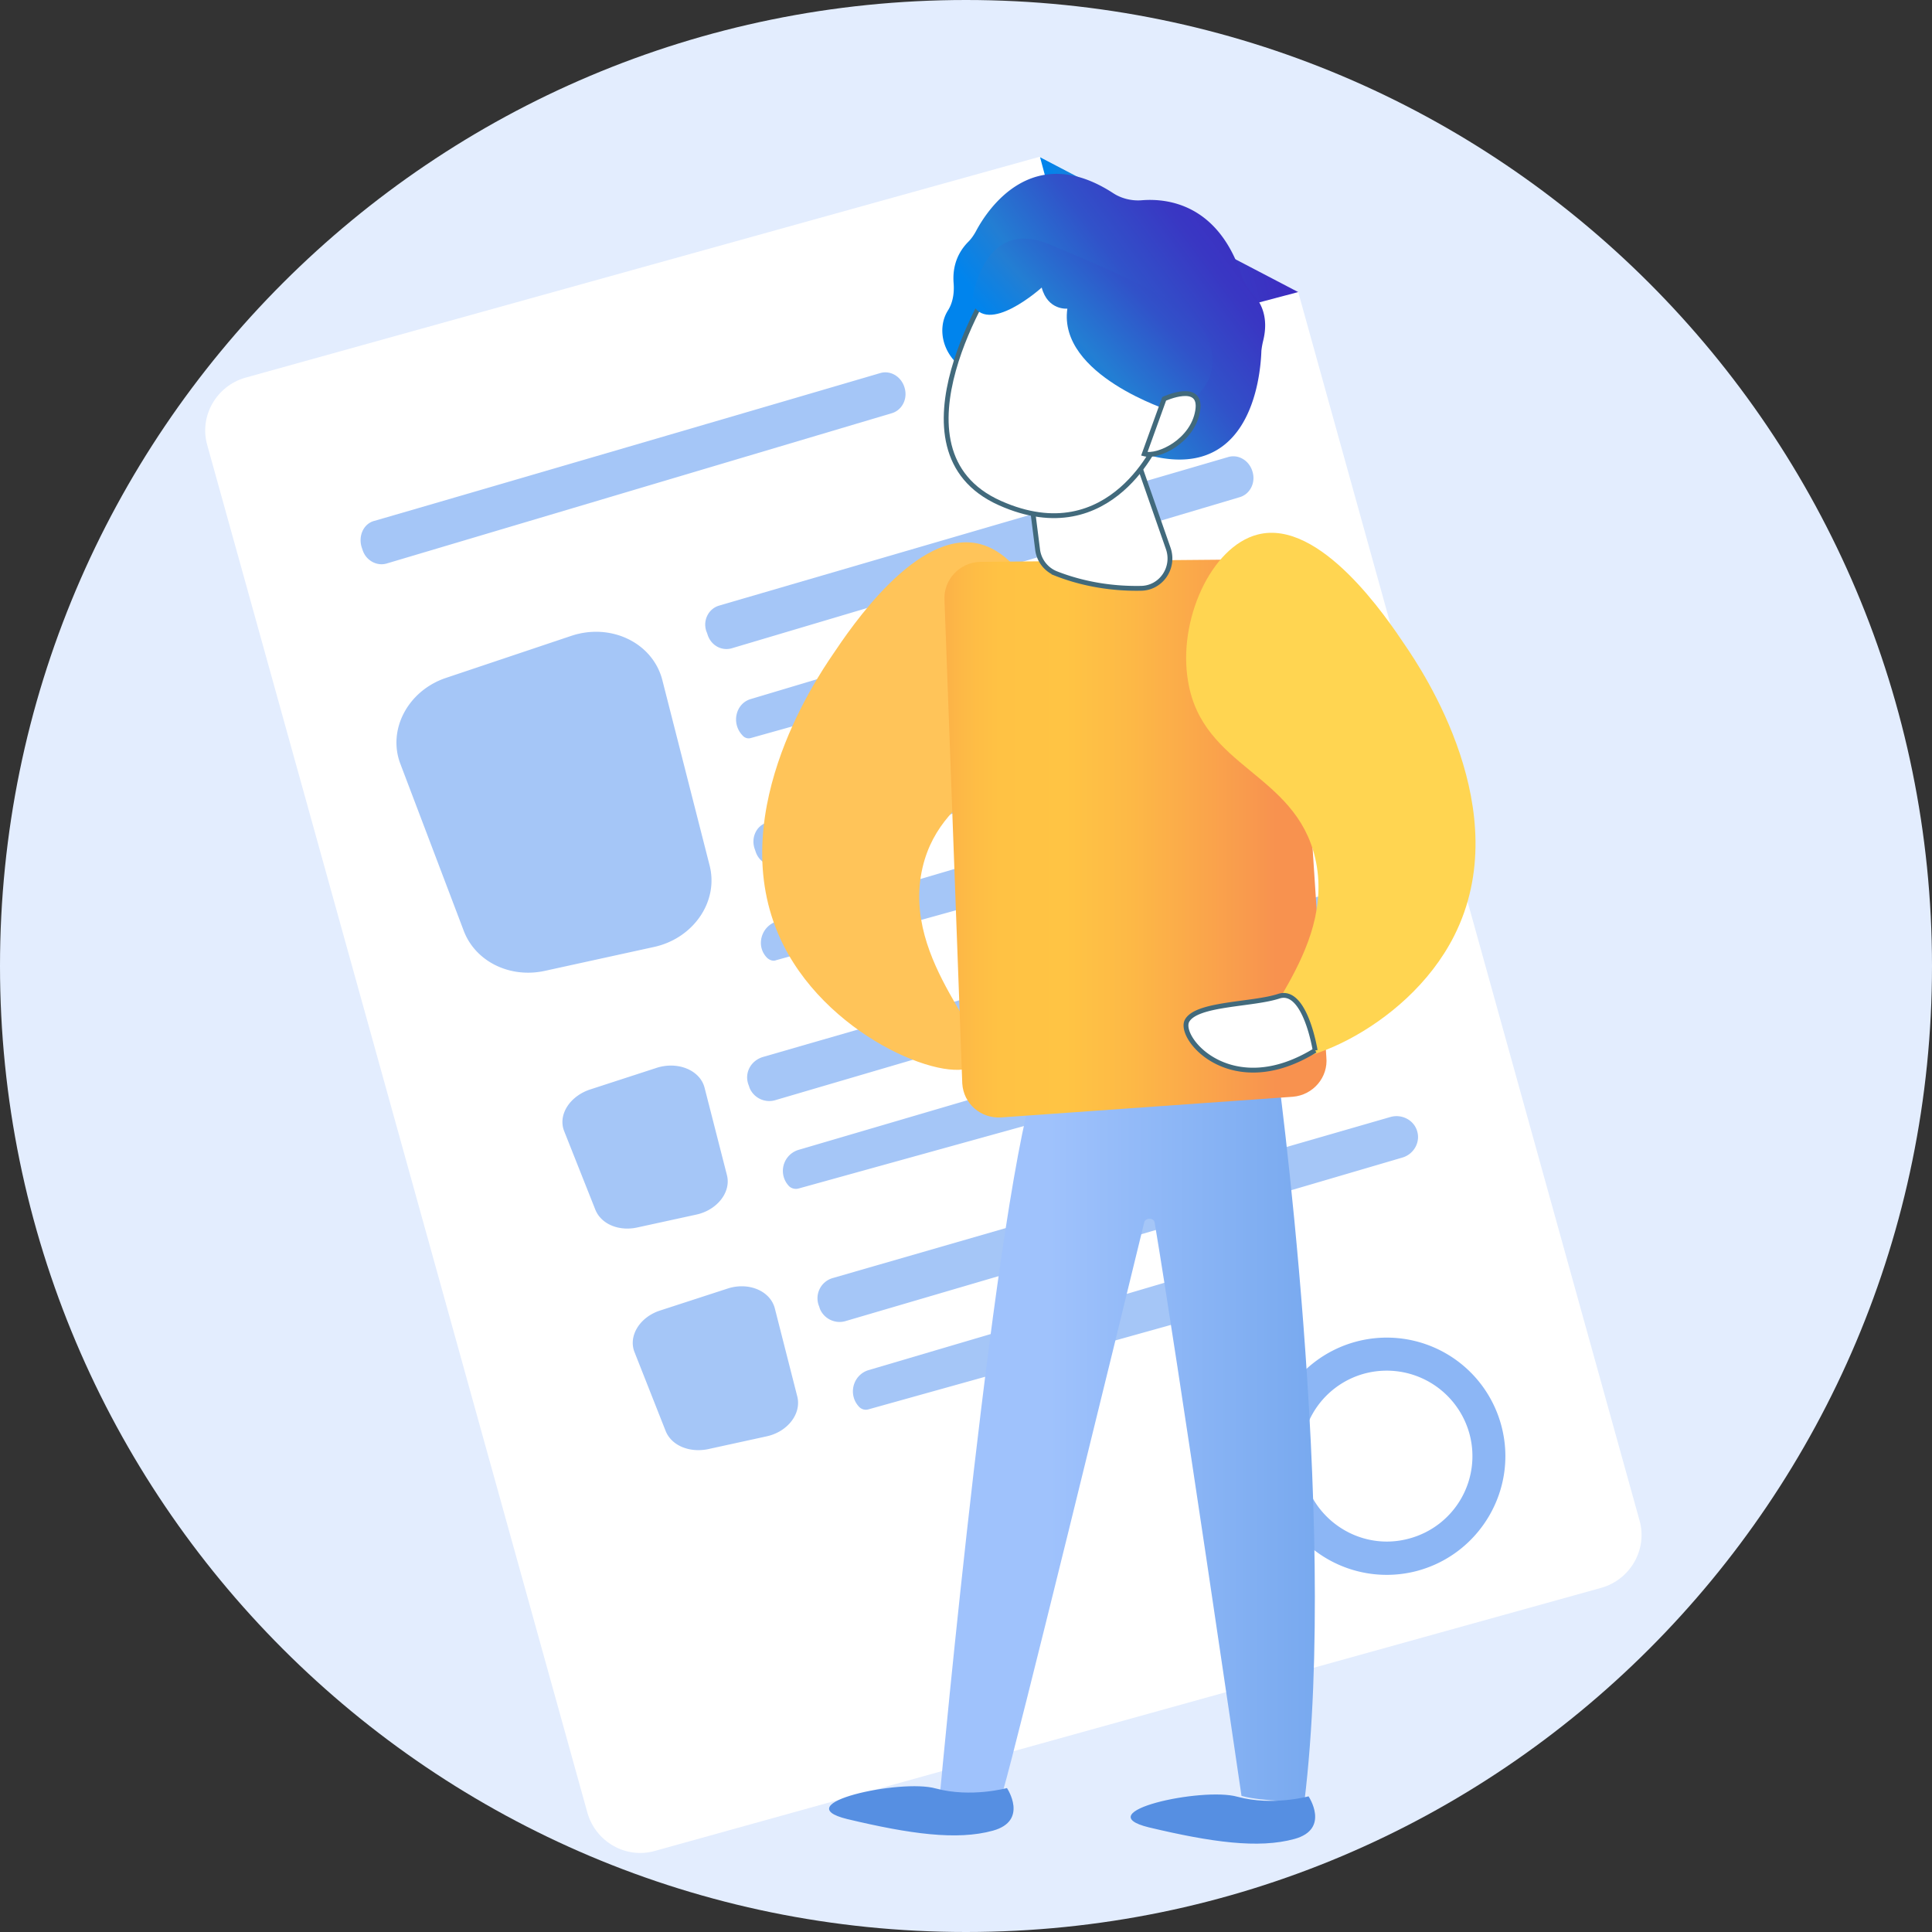 <svg width="100" height="100" fill="none" xmlns="http://www.w3.org/2000/svg"><rect width="100%" height="100%" fill="#333333" stroke="none"/><path d="M50 100c27.614 0 50-22.386 50-50S77.614 0 50 0 0 22.386 0 50s22.386 50 50 50z" fill="#E3EDFE"/><path d="M67.195 15.117L84.86 78.693c.428 1.5-.471 3.063-1.97 3.49l-48.994 13.62c-1.499.428-3.062-.471-3.49-1.97L10.728 23.04c-.428-1.499.471-3.062 1.97-3.49L53.812 8.115l13.383 7.002z" fill="#fff"/><path d="M53.833 8.137l13.362 6.98-7.752 2.056c-1.627.45-3.34-.535-3.768-2.184l-1.842-6.852z" fill="url(#paint0_linear)"/><path opacity=".78" d="M32.848 70l1.606 4.068c.3.75 1.22 1.135 2.184.942l3.04-.664c1.093-.236 1.821-1.178 1.586-2.077l-1.157-4.54c-.235-.92-1.37-1.392-2.462-1.028l-3.49 1.135c-1.05.343-1.65 1.328-1.307 2.163zm10.279-3.855l28.843-8.33c.6-.17 1.242.172 1.392.772.15.556-.193 1.156-.77 1.327L43.79 68.372a1.103 1.103 0 01-1.349-.62l-.042-.13a1.088 1.088 0 01.728-1.477zm1.348 6.681a.48.48 0 00.45.129l18.95-5.29a.464.464 0 00.322-.556l-.321-1.285a.445.445 0 00-.578-.321L44.947 70.92c-.814.257-1.071 1.285-.472 1.906zM29.208 58.564l1.606 4.047c.3.75 1.22 1.135 2.184.92l3.04-.663c1.093-.236 1.82-1.178 1.585-2.056l-1.156-4.518c-.236-.9-1.37-1.37-2.463-1.028l-3.49 1.135c-1.05.364-1.649 1.328-1.306 2.163zm10.278-3.854l28.844-8.33c.6-.171 1.242.171 1.392.77.15.558-.193 1.157-.77 1.328l-28.802 8.46a1.104 1.104 0 01-1.349-.621l-.043-.129c-.257-.62.086-1.284.728-1.477zm1.371 6.702c.128.107.3.15.47.107l19.85-5.503a.46.46 0 00.343-.557l-.32-1.285a.466.466 0 00-.6-.32l-19.23 5.652a1.137 1.137 0 00-.513 1.906zM39.721 42.57c4.518-1.306 21.799-6.36 26.167-7.645.557-.171 1.135.193 1.285.793.15.556-.15 1.134-.685 1.284l-26.124 7.773c-.493.15-1.05-.128-1.242-.663l-.043-.129c-.236-.6.064-1.263.642-1.413zm0 7.023c.129.107.3.172.45.107l19.358-5.374a.464.464 0 00.32-.557l-.32-1.285a.445.445 0 00-.579-.321l-18.736 5.525c-.835.256-1.114 1.306-.493 1.905zm-2.505-18.245c4.54-1.328 21.949-6.403 26.339-7.687.557-.172 1.135.192 1.285.792.15.557-.15 1.135-.686 1.285L37.88 33.554c-.514.15-1.05-.129-1.242-.664l-.043-.129c-.257-.578.043-1.242.621-1.413zm1.221 6.723a.41.41 0 00.428.129l18.03-5.054c.236-.064.364-.3.3-.556l-.321-1.285a.46.46 0 00-.557-.343l-17.473 5.225c-.771.236-1.007 1.263-.407 1.884zM20.728 39.55l3.276 8.629c.6 1.585 2.377 2.462 4.176 2.077l5.675-1.242c2.055-.45 3.361-2.377 2.869-4.24l-2.441-9.571c-.493-1.928-2.655-2.977-4.711-2.292l-6.51 2.184c-1.948.664-3.02 2.677-2.334 4.455zm-1.349-12.59c4.518-1.307 21.798-6.36 26.167-7.645.556-.171 1.135.193 1.285.792.15.557-.15 1.135-.686 1.285l-26.124 7.773c-.492.15-1.05-.128-1.242-.664l-.043-.128c-.214-.6.064-1.264.643-1.414z" fill="#8CB6F5"/><path d="M73.362 81.306a6.138 6.138 0 01-7.516-4.347 6.138 6.138 0 014.347-7.516 6.138 6.138 0 017.516 4.347c.878 3.276-1.092 6.638-4.347 7.516zm-2.72-10.214a4.415 4.415 0 00-3.126 5.417c.642 2.356 3.062 3.77 5.418 3.127a4.415 4.415 0 003.126-5.418 4.441 4.441 0 00-5.418-3.126z" fill="#8CB6F5"/><path d="M66.06 54.904s3.254 23.598 1.455 38.351c0 0-2.184 0-3.255-.3 0 0-3.383-23.083-4.496-29.678-.043-.257-.471-.257-.536-.022-1.349 5.547-6.68 27.345-7.302 29.4 0 0-1.82.6-3.254 0 0 0 2.912-31.562 5.075-37.172l12.312-.579z" fill="url(#paint1_linear)"/><path d="M50.728 28.16c-3.234-.835-6.703 4.347-7.623 5.717-.921 1.35-5.803 8.608-2.549 15.054 2.506 4.968 8.823 7.323 9.958 6.145 1.177-1.199-3.92-5.203-2.763-10.171 1.028-4.411 5.825-4.668 6.574-9.122.535-3.148-1.199-7.002-3.597-7.623z" fill="#FFC459"/><path d="M50.75 29.08l14.432-.128c.963 0 1.798.728 1.884 1.692l1.585 24.068c.107 1.05-.685 1.97-1.735 2.056l-15.096 1.07c-1.05.065-1.949-.706-2.013-1.755l-.92-25.01c-.065-1.072.791-1.971 1.862-1.992z" fill="url(#paint2_linear)"/><path d="M65.096 27.668c3.234-.835 6.703 4.347 7.623 5.717.921 1.35 5.803 8.608 2.549 15.053-2.506 4.968-8.823 7.324-9.958 6.146-1.177-1.199 3.919-5.203 2.763-10.171-1.028-4.411-5.825-4.668-6.574-9.122-.557-3.148 1.178-7.002 3.597-7.623z" fill="#FFD551"/><path d="M68.072 54.37s-.514-3.255-1.884-2.806c-1.37.45-4.283.364-4.754 1.285-.45.92 2.334 4.176 6.638 1.52zM57.923 21.094l2.548 7.302c.343 1.006-.385 2.055-1.434 2.055-1.178.022-2.763-.128-4.39-.77a1.539 1.539 0 01-.942-1.242l-.814-6.446 5.032-.9z" fill="#fff" stroke="#426A7C" stroke-width=".25" stroke-miterlimit="10"/><path fill-rule="evenodd" clip-rule="evenodd" d="M48.78 16.96c.02-.3.106-.6.277-.878.279-.428.343-.963.3-1.456-.042-.6.065-1.413.771-2.12.15-.15.279-.342.386-.535.6-1.135 2.933-4.69 7.109-1.97.428.278.963.407 1.477.364 1.328-.107 3.94.193 5.16 3.876a2.6 2.6 0 00.6.985c.386.407.836 1.178.514 2.441a3.954 3.954 0 00-.085.492c-.043 1.307-.557 7.41-6.724 5.118-.086-.021-.15-.064-.235-.107l-8.138-3.897c-.877-.428-1.477-1.328-1.413-2.313z" fill="url(#paint3_linear)"/><path fill-rule="evenodd" clip-rule="evenodd" d="M51.563 14.326s-5.953 8.972.193 11.713C57.559 28.63 60 22.677 60 22.677s2.548-2.634 1.691-4.69c-.856-2.012-8.693-4.774-10.128-3.66z" fill="#fff" stroke="#426A7C" stroke-width=".25" stroke-miterlimit="10"/><path fill-rule="evenodd" clip-rule="evenodd" d="M60.578 21.265s-5.825-1.842-5.332-5.29c0 0-1.006.108-1.328-1.091 0 0-2.848 2.57-3.618.77 0 0 .492-4.453 3.982-3.019 3.49 1.435 6.681 2.912 7.624 3.94.963 1.05 1.734 3.534-1.328 4.69z" fill="url(#paint4_linear)"/><path fill-rule="evenodd" clip-rule="evenodd" d="M59.229 23.492l1.028-2.848s1.991-.92 1.734.62c-.257 1.564-2.034 2.42-2.762 2.228z" fill="#fff" stroke="#426A7C" stroke-width=".25" stroke-miterlimit="10"/><path d="M67.73 92.978s1.135 1.692-.728 2.206c-1.863.513-4.304.17-7.538-.6-3.233-.792 2.763-2.099 4.583-1.585 1.82.493 3.683-.021 3.683-.021zm-15.61-.428s1.135 1.69-.728 2.205c-1.863.514-4.305.171-7.538-.6-3.233-.792 2.762-2.098 4.583-1.584 1.82.492 3.683-.022 3.683-.022z" fill="#568FE2"/><defs><linearGradient id="paint0_linear" x1="55.153" y1="13.052" x2="65.888" y2="10.189" gradientUnits="userSpaceOnUse"><stop stop-color="#0084ED"/><stop offset=".205" stop-color="#237ED3"/><stop offset=".491" stop-color="#3152C9"/><stop offset=".767" stop-color="#3937C3"/><stop offset=".967" stop-color="#3C2DC1"/></linearGradient><linearGradient id="paint1_linear" x1="68.068" y1="74.077" x2="48.654" y2="74.077" gradientUnits="userSpaceOnUse"><stop stop-color="#78A9EF"/><stop offset=".708" stop-color="#9FC2FC"/></linearGradient><linearGradient id="paint2_linear" x1="48.892" y1="43.395" x2="68.661" y2="43.395" gradientUnits="userSpaceOnUse"><stop stop-color="#FCB148"/><stop offset=".052" stop-color="#FDBA46"/><stop offset=".142" stop-color="#FFC244"/><stop offset=".318" stop-color="#FFC444"/><stop offset=".485" stop-color="#FDB946"/><stop offset=".775" stop-color="#F99C4D"/><stop offset=".866" stop-color="#F8924F"/><stop offset="1" stop-color="#F8924F"/></linearGradient><linearGradient id="paint3_linear" x1="53.669" y1="19.543" x2="64.92" y2="11.163" gradientUnits="userSpaceOnUse"><stop stop-color="#0084ED"/><stop offset=".205" stop-color="#237ED3"/><stop offset=".491" stop-color="#3152C9"/><stop offset=".767" stop-color="#3937C3"/><stop offset=".967" stop-color="#3C2DC1"/></linearGradient><linearGradient id="paint4_linear" x1="53.798" y1="19.419" x2="63.668" y2="10.386" gradientUnits="userSpaceOnUse"><stop stop-color="#0084ED"/><stop offset=".205" stop-color="#237ED3"/><stop offset=".491" stop-color="#3152C9"/><stop offset=".767" stop-color="#3937C3"/><stop offset=".967" stop-color="#3C2DC1"/></linearGradient></defs></svg>